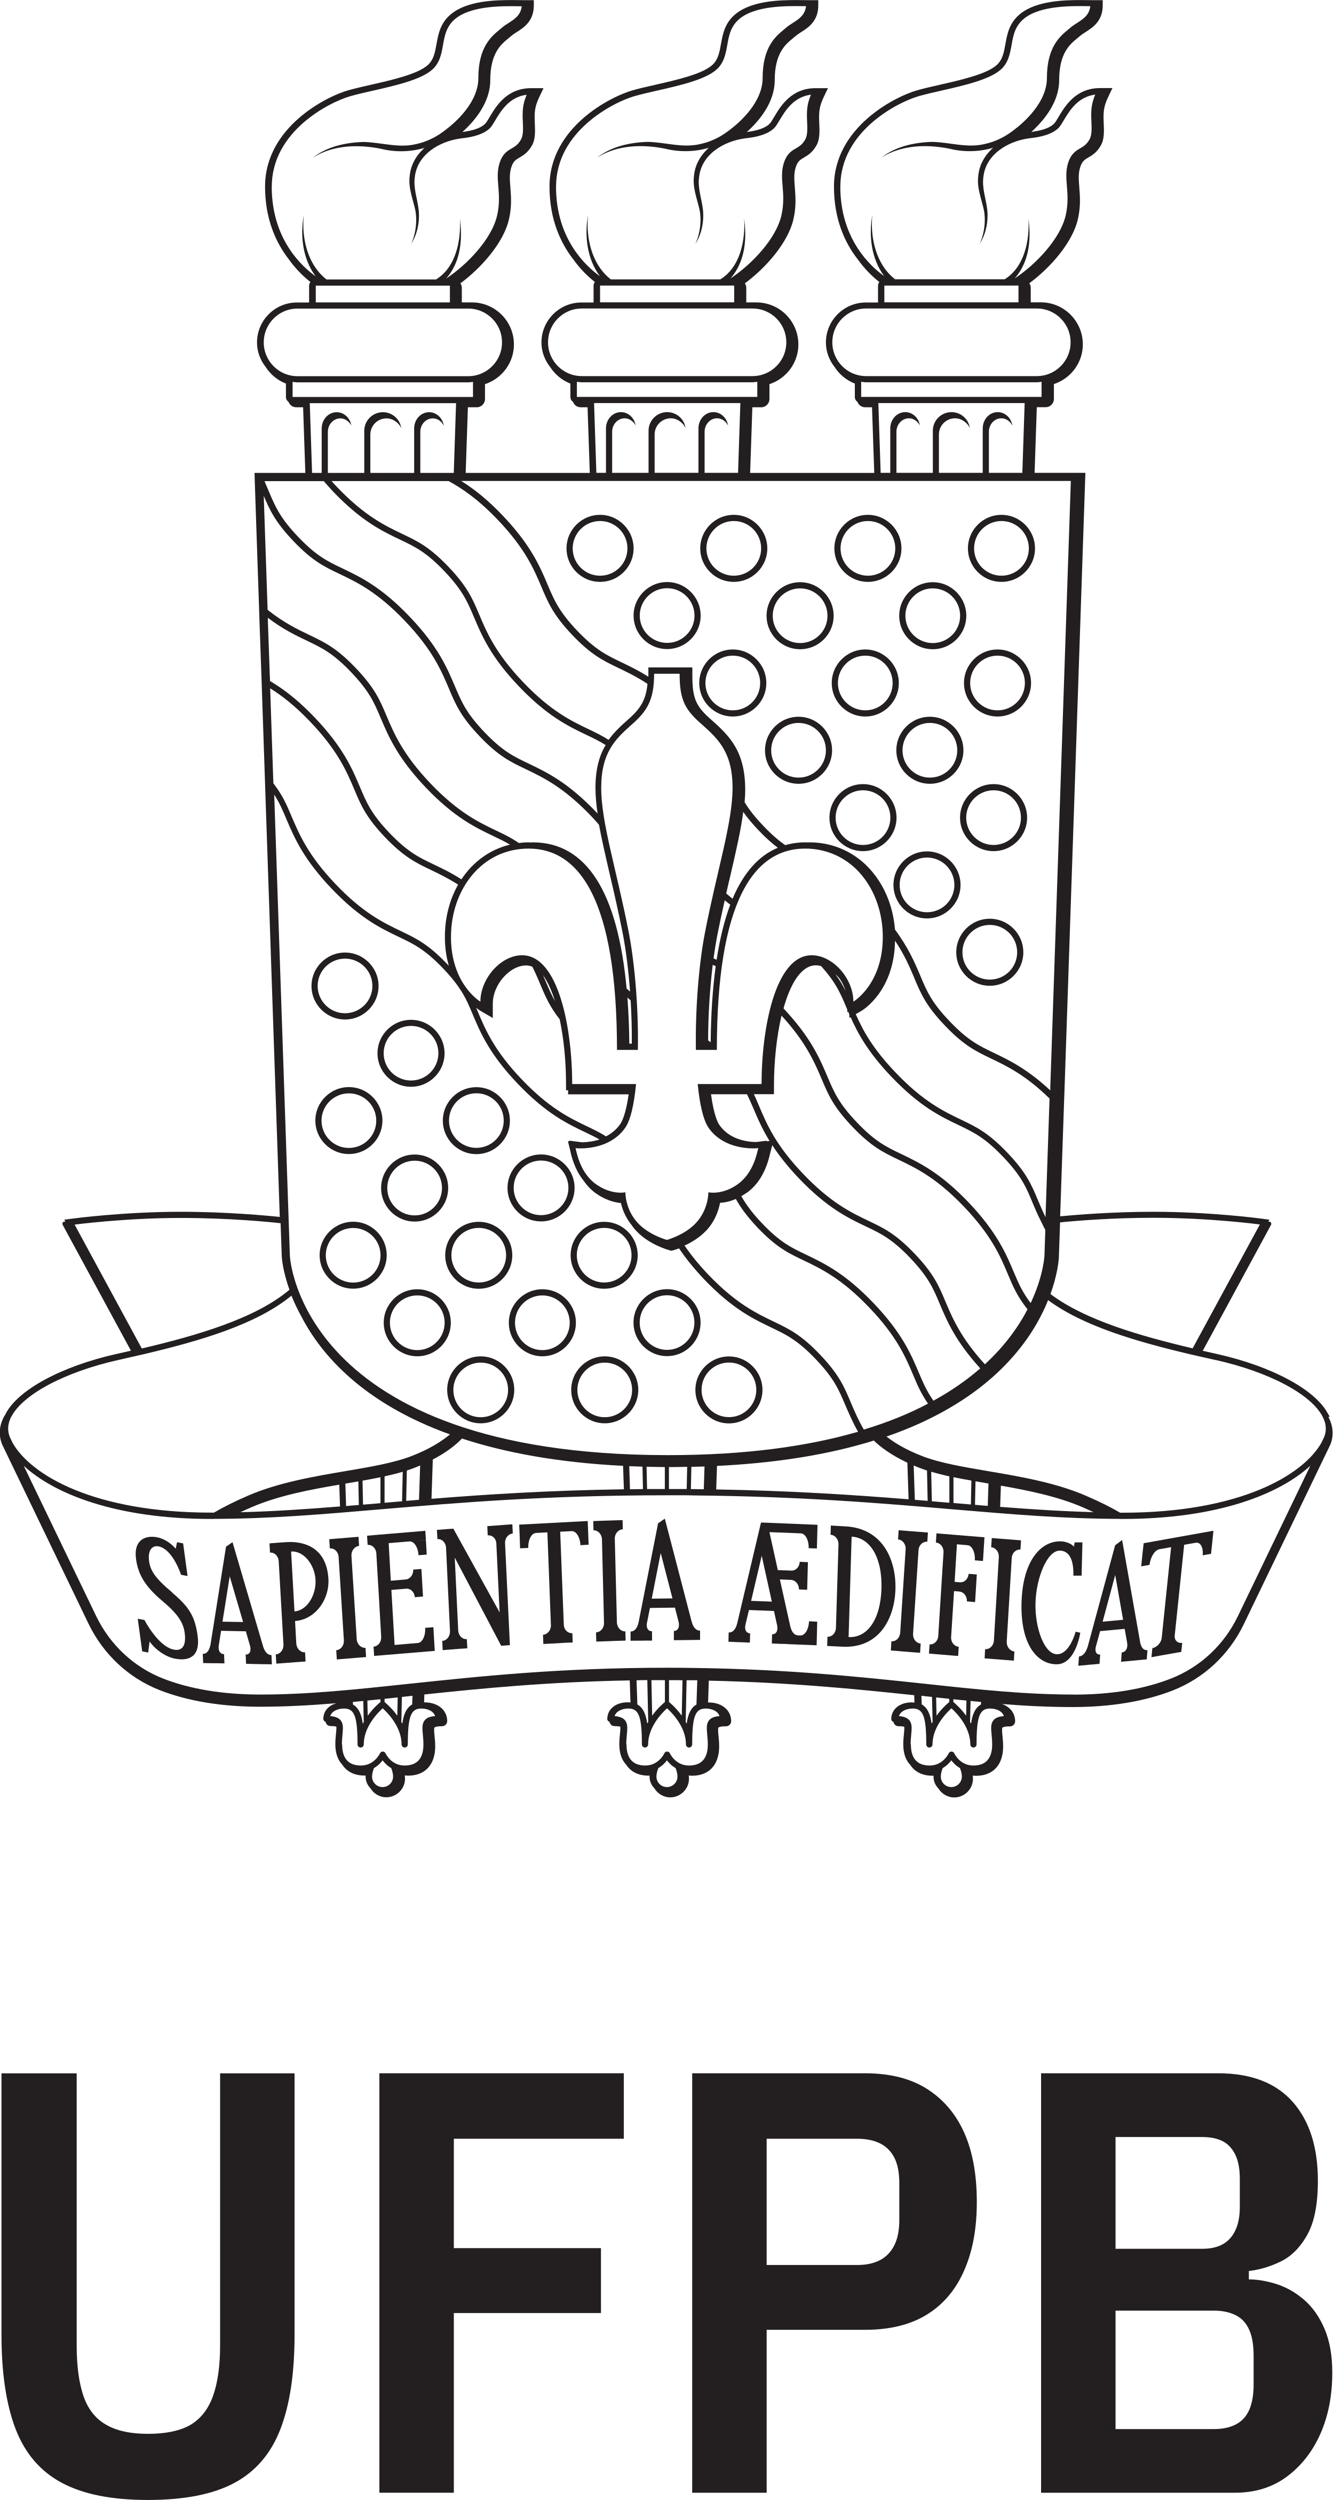 <?xml version="1.0" encoding="UTF-8"?>
<svg id="Layer_2" data-name="Layer 2" xmlns="http://www.w3.org/2000/svg" viewBox="0 0 162.31 303.97">
  <defs>
    <style>
      .cls-1 {
        fill: #231f20;
        stroke-width: 0px;
      }
    </style>
  </defs>
  <g id="final_cor" data-name="final cor">
    <g id="fundo_claro_sigla" data-name="fundo claro sigla">
      <g id="abaixo">
        <path class="cls-1" d="m.2,252.1h9.13v33.1c0,2.44.27,4.46.8,6.06.54,1.61,1.45,2.79,2.74,3.54,1.29.76,3.01,1.13,5.15,1.13s3.98-.38,5.22-1.13c1.24-.76,2.14-1.94,2.7-3.54.56-1.61.84-3.63.84-6.06v-33.1h9.06v31.78c0,4.68-.57,8.5-1.72,11.47-1.14,2.97-3.01,5.15-5.59,6.54-2.58,1.39-6.09,2.08-10.52,2.08s-7.88-.69-10.48-2.08c-2.61-1.39-4.48-3.57-5.63-6.54-1.14-2.97-1.72-6.8-1.72-11.47v-31.78Z"/>
        <path class="cls-1" d="m55.22,303.09h-9.06v-51h29.74v7.96h-20.68v13.3h17.9v7.89h-17.9v21.85Z"/>
        <path class="cls-1" d="m93.28,303.09h-9.06v-51h21.04c3.02,0,5.53.63,7.53,1.9,2,1.27,3.51,3.05,4.53,5.33,1.02,2.29,1.53,5.09,1.53,8.4s-.51,5.99-1.53,8.33c-1.02,2.34-2.53,4.13-4.53,5.37-2,1.24-4.51,1.86-7.53,1.86h-11.98v19.8Zm0-43.03v15.34h11.03c1.07,0,1.98-.19,2.74-.58.76-.39,1.34-.99,1.75-1.79.41-.8.62-1.84.62-3.11v-4.46c0-1.31-.21-2.36-.62-3.14-.41-.78-1-1.35-1.75-1.72-.76-.37-1.67-.55-2.74-.55h-11.03Z"/>
        <path class="cls-1" d="m126.67,303.09v-51h21.55c3.99,0,7.01,1.16,9.06,3.47,2.05,2.31,3.07,5.52,3.07,9.61,0,2.83-.43,5.01-1.28,6.54-.85,1.53-1.93,2.62-3.21,3.25-1.29.63-2.59,1.02-3.91,1.17v1.02c1.07,0,2.2.2,3.4.58,1.19.39,2.3,1.02,3.32,1.9,1.02.88,1.85,2.05,2.48,3.51.63,1.46.95,3.24.95,5.33,0,2.83-.49,5.32-1.46,7.49-.97,2.17-2.34,3.9-4.09,5.19-1.75,1.29-3.85,1.94-6.28,1.94h-23.6Zm9.06-43.25v13.59h10.52c1.02,0,1.86-.18,2.52-.55s1.17-.92,1.53-1.68c.37-.76.55-1.72.55-2.89v-3.36c0-1.22-.18-2.2-.55-2.96-.37-.76-.88-1.3-1.53-1.64-.66-.34-1.5-.51-2.52-.51h-10.52Zm0,21.12v14.39h11.98c1.02,0,1.9-.18,2.63-.55.73-.37,1.28-.95,1.64-1.75s.55-1.84.55-3.11v-3.51c0-1.31-.18-2.37-.55-3.18s-.91-1.39-1.64-1.75-1.61-.55-2.63-.55h-11.98Z"/>
      </g>
      <g>
        <path class="cls-1" d="m161.79,172.25c-.06-.11-.13-.21-.2-.32-.01-.02-.01-.04-.03-.06-1.53-2.9-6.81-5.74-13.45-7.23-.58-.13-1.18-.27-1.77-.4l8.32-15.33s0,0,0,0c.01-.02,0-.05.01-.08,0-.03.02-.05.01-.08,0,0,0,0,0,0,0-.02-.02-.04-.03-.06-.01-.02-.02-.05-.03-.07,0,0,0,0,0,0-.04-.04-.09-.06-.14-.07l-.16-.02.13-.23-1.07-.14c-.07-.01-6.19-.82-13.05-.82-4.96,0-9.3.36-11.34.55l.48-14.02.05-1.35,2.54-75.03h-.76s-5.42,0-5.42,0l.27-7.98h1.08c.55,0,1-.45,1-1v-1.81c2.03-.67,3.52-2.57,3.52-4.83,0-2.82-2.29-5.11-5.11-5.11h-1.23v-1.79c0-.2-.07-.37-.17-.53,2.6-1.92,5.25-4.97,5.9-7.76.37-1.58.26-2.81.18-3.89-.07-.89-.14-1.67.1-2.43.24-.77.55-.95,1.02-1.22.46-.27,1.03-.61,1.52-1.49.42-.75.37-1.74.33-2.69-.01-.29-.03-.57-.02-.83.01-.92.16-1.51.65-2.52l.43-.9h-.9,0s-.6,0-.6,0c-2.97,0-4.28,2.2-5.06,3.52-.22.37-.41.69-.56.83-.51.49-1.42.81-2.75.98,1.49-1.34,3.39-3.58,3.39-6.29,0-3.27,1.3-4.35,2.16-5.06.13-.11.25-.21.36-.3.19-.17.44-.33.69-.49.88-.56,2.09-1.34,2.09-3.25V.02s-1.02,0-1.29,0c-.32,0-.68-.01-1.06-.01-.05,0-.11,0-.16,0-2.19-.02-5.52.09-7.48,1.64-1.38,1.08-1.63,2.48-1.85,3.71-.18,1.01-.34,1.89-1.05,2.54-1.21,1.1-4.25,1.8-6.94,2.41-1,.23-1.95.44-2.75.67-2.63.74-10.12,4.47-10.12,11.71,0,4,1.35,6.86,2.86,8.8.89,1.25,1.86,2.17,2.66,2.8-.1.13-.16.28-.16.45v2.04h-.98s0,0,0,0h-.5c-2.68,0-4.86,2.18-4.86,4.86,0,1.14.41,2.17,1.07,3,.58.9,1.43,1.6,2.45,2v1.63c0,.25.13.46.32.6.14.38.5.65.93.65h.84l.27,7.98h-15.1l.27-7.98h1.08c.55,0,1-.45,1-1v-1.81c2.03-.67,3.52-2.57,3.52-4.83,0-2.82-2.29-5.11-5.11-5.11h-1.23v-1.79c0-.2-.07-.37-.17-.53,2.6-1.92,5.25-4.97,5.9-7.76.37-1.58.26-2.81.18-3.89-.07-.89-.14-1.67.1-2.43.24-.77.55-.95,1.02-1.22.46-.27,1.03-.61,1.52-1.49.42-.75.37-1.74.33-2.69-.01-.29-.03-.57-.02-.83.01-.92.16-1.51.65-2.52l.43-.9h-.9,0s-.6,0-.6,0c-2.97,0-4.28,2.2-5.06,3.52-.22.37-.41.69-.56.83-.51.49-1.42.81-2.75.98,1.49-1.34,3.39-3.58,3.39-6.29,0-3.27,1.3-4.35,2.16-5.06.13-.11.25-.21.36-.3.19-.17.44-.33.69-.49.88-.56,2.09-1.34,2.09-3.25V.02s-1.02,0-1.29,0c-.32,0-.68-.01-1.06-.01-.05,0-.11,0-.16,0-2.19-.02-5.52.09-7.48,1.64-1.38,1.08-1.63,2.48-1.85,3.71-.18,1.01-.34,1.89-1.05,2.54-1.21,1.1-4.25,1.8-6.94,2.41-1,.23-1.95.44-2.75.67-2.63.74-10.12,4.47-10.12,11.71,0,4,1.36,6.86,2.86,8.8.89,1.25,1.86,2.17,2.66,2.8-.1.13-.16.28-.16.45v2.04h-.98s0,0,0,0h-.5c-2.68,0-4.86,2.18-4.86,4.86,0,1.14.41,2.17,1.07,3,.58.9,1.43,1.6,2.45,2v1.63c0,.25.13.46.32.6.14.38.5.65.93.65h.84l.27,7.98h-15.1l.27-7.98h1.08c.55,0,1-.45,1-1v-1.81c2.03-.67,3.52-2.57,3.52-4.83,0-2.82-2.29-5.11-5.11-5.11h-1.23v-1.79c0-.2-.07-.37-.17-.53,2.6-1.92,5.25-4.97,5.9-7.76.37-1.58.26-2.81.18-3.89-.07-.89-.14-1.67.1-2.43.24-.77.55-.95,1.02-1.22.46-.27,1.03-.61,1.52-1.49.42-.75.37-1.74.33-2.69-.01-.29-.03-.57-.02-.83.01-.92.16-1.51.65-2.52l.43-.9h-.9,0s-.6,0-.6,0c-2.97,0-4.28,2.2-5.06,3.52-.22.37-.41.69-.56.83-.51.49-1.42.81-2.75.98,1.49-1.34,3.39-3.58,3.39-6.29,0-3.27,1.3-4.35,2.16-5.06.13-.11.25-.21.36-.3.19-.17.44-.33.69-.49.88-.56,2.09-1.34,2.09-3.25V.02s-1.02,0-1.29,0c-.32,0-.68-.01-1.06-.01-.05,0-.11,0-.16,0-2.19-.02-5.52.09-7.48,1.64-1.38,1.08-1.63,2.48-1.85,3.71-.18,1.01-.34,1.89-1.05,2.54-1.21,1.1-4.25,1.8-6.94,2.41-1,.23-1.95.44-2.75.67-2.63.74-10.12,4.47-10.12,11.71,0,4,1.36,6.86,2.86,8.8.89,1.25,1.86,2.17,2.66,2.8-.1.13-.16.28-.16.45v2.04h-.98s0,0,0,0h-.5c-2.68,0-4.86,2.18-4.86,4.86,0,1.14.41,2.17,1.07,3,.58.9,1.43,1.6,2.45,2v1.63c0,.25.13.46.32.6.14.38.5.65.93.65h.84l.27,7.98h-6.18l.03,1.03.06,1.8.47,13.86.04,1.29.25,7.06.04,1.2.39,11.53.06,1.86,1.73,50.84c-1.5-.16-6.39-.63-12.1-.63-6.86,0-12.98.81-13.04.82l-1.08.14.13.23-.16.02c-.06,0-.1.03-.14.07,0,0,0,0,0,0-.02.02-.02.05-.03.07-.01.02-.03.04-.03.06,0,0,0,0,0,0,0,.03,0,.05.01.07,0,.03,0,.05.01.08,0,0,0,0,0,0l8.32,15.33c-.59.14-1.19.27-1.77.4-6.64,1.49-11.92,4.33-13.45,7.23-.01.02-.01.04-.02.06-.07.11-.14.22-.2.32-.6,1.13-.68,2.27-.23,3.39l.36.75s0,0,0,0l10.16,21.07c1.8,3.71,4.87,6.57,8.64,8.05,3.43,1.34,7.54,2.02,12.23,2.02,3.1,0,6.15-.17,9.3-.43-.98.27-1.61.97-1.61,1.91,0,.17.12.31.27.35.05.29.3.52.6.52.36,0,.57.03.71.06.02.23,0,.52-.04.88-.04.37-.08.79-.08,1.27,0,1.08.3,1.92.84,2.48.55.85,1.48,1.33,2.7,1.33.05,0,.09,0,.14,0,0,.04,0,.08,0,.11,0,.55.22,1.05.58,1.42.4.66,1.12,1.11,1.94,1.11,1.25,0,2.28-1.02,2.28-2.28,0-.11-.02-.25-.03-.38.13.02.27.03.41.03,2.06,0,3.29-1.33,3.29-3.56,0-.48-.04-.91-.08-1.29-.04-.38-.09-.91,0-1.01.01-.02.16-.15.92-.15.34,0,.62-.28.62-.62,0-1.34-1.13-2.28-2.75-2.28-.02,0-.04,0-.06,0l.03-.96c7.1-.75,15.06-1.53,24.99-1.71l.09,2.68s-.06,0-.1,0c-.07,0-.14-.02-.22-.02-1.47,0-2.5.83-2.5,2.03,0,.17.12.31.27.35.05.29.3.52.6.52.36,0,.57.03.71.06.02.23,0,.52-.04.88-.04.37-.08.79-.08,1.27,0,1.08.3,1.92.84,2.48.55.85,1.48,1.33,2.7,1.33.05,0,.09,0,.14,0,0,.04,0,.08,0,.11,0,.55.22,1.05.58,1.42.4.66,1.12,1.11,1.94,1.11,1.25,0,2.28-1.02,2.28-2.28,0-.11-.02-.25-.03-.38.13.02.27.03.41.03,2.06,0,3.29-1.33,3.29-3.56,0-.48-.04-.91-.08-1.29-.04-.38-.09-.91,0-1.01.01-.02.16-.15.92-.15.34,0,.62-.28.62-.62,0-1.34-1.13-2.28-2.75-2.28-.02,0-.04,0-.06,0l.09-2.65c9.93.22,17.91,1.02,24.99,1.77l.03.89s-.06,0-.1,0c-.07,0-.14-.02-.22-.02-1.47,0-2.5.83-2.5,2.03,0,.17.12.31.27.35.05.29.3.52.6.52.36,0,.57.03.71.06.02.23,0,.52-.04.88-.04.37-.08.79-.08,1.27,0,1.08.3,1.92.84,2.48.55.85,1.48,1.33,2.7,1.33.05,0,.09,0,.14,0,0,.04,0,.08,0,.11,0,.55.22,1.05.58,1.42.4.66,1.12,1.11,1.94,1.11,1.25,0,2.28-1.02,2.28-2.28,0-.11-.02-.25-.03-.38.13.02.27.03.41.03,2.06,0,3.29-1.33,3.29-3.56,0-.48-.04-.91-.08-1.29-.04-.38-.09-.91,0-1.01.01-.02.16-.15.92-.15.34,0,.62-.28.62-.62,0-.99-.62-1.76-1.6-2.1,2.89.23,5.7.37,8.55.37,4.69,0,8.8-.68,12.23-2.02,3.78-1.48,6.85-4.34,8.64-8.05l10.16-21.07s0,0,0,0l.38-.79c.43-1.09.35-2.22-.25-3.35Zm-31.17,33.79c-5.83,0-11.51-.6-18.09-1.31-7.76-.83-16.56-1.76-27.86-1.92h0c-1.14-.02-2.31-.03-3.51-.03-13.01,0-22.76,1.04-31.36,1.95-6.59.7-12.28,1.31-18.11,1.31-4.56,0-8.55-.66-11.86-1.95-3.54-1.39-6.42-4.08-8.11-7.55l-8.83-18.31c3.65,3.35,11.07,6.46,22.86,6.46.14,0,.28,0,.39-.01,6.76-.02,13.02-.55,20.27-1.17,9.4-.8,20.06-1.7,34.75-1.7h2.39c.3.01.59.01.89.02,0,0,0,0,0,0,13.04.12,22.84.95,31.49,1.69,7.24.61,13.5,1.14,20.21,1.16.14.01.28.01.42.01,11.79,0,19.21-3.11,22.87-6.47l-8.83,18.32c-1.69,3.48-4.57,6.16-8.11,7.55-3.31,1.3-7.3,1.96-11.86,1.96Zm-16.72.35c.54.06,1.07.11,1.6.17v.39c-.11.09-.85.69-1.55,1.66l-.05-2.21Zm2.1.22c.53.06,1.07.11,1.59.16l-.04,1.84c-.7-.97-1.44-1.57-1.55-1.66v-.34Zm2.09.21c.43.04.85.08,1.27.12v.31c-.75.41-1.07,1.29-1.21,2.33-.04-.07-.08-.14-.12-.21l.06-2.56Zm-33.34.43c-.74.41-1.06,1.29-1.2,2.33-.04-.07-.08-.14-.12-.21l.11-5.07c.36,0,.74,0,1.1,0,.07,0,.14,0,.2,0l-.1,2.94Zm-5.5-2.96c.54,0,1.09,0,1.65,0v2.66c-.11.09-.85.69-1.55,1.66l-.09-4.31Zm-29.1,2.96c-.74.41-1.06,1.29-1.2,2.33-.04-.07-.08-.14-.12-.21l.07-3.04c.34-.04.67-.07,1.02-.11.09,0,.18-.02.27-.03l-.04,1.05Zm-7.23-.31c.42-.04.85-.08,1.28-.12l.06,2.55c-.04.07-.08.14-.12.21-.14-1.04-.46-1.91-1.2-2.33v-.31Zm1.78-.17c.52-.05,1.06-.11,1.59-.16v.34c-.11.09-.85.69-1.55,1.66l-.04-1.83Zm2.09-.21c.53-.05,1.06-.11,1.6-.17l-.05,2.22c-.7-.97-1.44-1.57-1.55-1.66v-.39Zm34.6-2.27c.56,0,1.1,0,1.65.01l-.09,4.31c-.7-.97-1.43-1.57-1.55-1.66v-2.66Zm-8.87-60.3c-1.93-1.36-2.36-3.86-2.49-4.39,0,0,.22.03.6.03,1.18,0,3.84-.26,5.41-2.46.68-.94,1.11-2.89,1.35-5.36h-7.77c0-6.62-1.61-15.66-6.1-15.66-2.59,0-5.07,2.85-5.07,5.64,0,0-3.58-2.1-3.58-7.86s3.74-10.75,9.44-10.75c6.24,0,10.76,6.33,10.76,24.48h2.54c.09-4.79-.34-10.31-1.11-14.3-1.5-7.69-3.35-13.33-3.35-17.55s1.63-5.87,3.68-7.68c1.82-1.59,2.76-2.91,2.76-6.21h3.1c0,3.3.71,4.42,2.76,6.21,2.05,1.81,3.68,3.47,3.68,7.68s-1.85,9.86-3.35,17.55c-.78,3.99-1.19,9.51-1.11,14.3h2.55c0-18.15,4.51-24.48,10.75-24.48,2.46,0,4.59.95,6.17,2.47.55.53,1.03,1.12,1.45,1.78,1.17,1.82,1.82,4.09,1.82,6.5,0,5.76-3.58,7.86-3.58,7.86,0-2.8-2.48-5.64-5.07-5.64-4.48,0-6.1,9.04-6.1,15.66h-7.77c.24,2.48.69,4.43,1.35,5.36,1.57,2.2,4.23,2.46,5.41,2.46.38,0,.61-.03.61-.03-.14.53-.57,3.02-2.5,4.39-1.23.88-2.35,1.03-2.99,1.03-.37,0-.58-.05-.58-.05,0,0,.04,2.1-1.55,3.77-1.37,1.45-3.5,2.02-3.5,2.02,0,0-2.13-.57-3.5-2.02-1.59-1.67-1.55-3.77-1.55-3.77,0,0-.21.05-.58.05-.64,0-1.75-.16-2.99-1.03Zm-14.07-21.09l1.51.88v-1.75c0-2.3,2.05-4.64,4.06-4.64.26,0,.51.06.75.15.39.78.71,1.52,1,2.23.6,1.41,1.11,2.61,2.33,4.17.51,2.4.77,5.17.77,7.87v.75h.25v.5h7.37c-.33,2.33-.79,3.3-1.06,3.67-.48.66-1.07,1.12-1.69,1.44-.74-.46-1.46-.81-2.25-1.19-2.18-1.04-4.64-2.22-8-5.73-3.36-3.52-4.42-6.04-5.36-8.26-.06-.15-.13-.3-.19-.45.28.22.47.34.5.35Zm7.62-4.34c.57.82,1.06,1.9,1.46,3.18-.41-.74-.72-1.45-1.05-2.22-.13-.31-.27-.63-.41-.95Zm10.5,8.34c-.02-1.99-.1-3.86-.23-5.61.13.12.26.24.39.35.11,1.76.16,3.54.14,5.26h-.3Zm-.33-6.71c-1.09-11.78-4.91-17.77-11.42-17.77-.1,0-.19.01-.28.02-.07,0-.14-.02-.22-.02-.41,0-.8.03-1.19.08-.94-.64-1.8-1.06-2.76-1.51-2.17-1.04-4.64-2.22-8-5.74-3.35-3.52-4.42-6.04-5.36-8.26-.79-1.87-1.41-3.34-3.72-5.76-2.31-2.42-3.75-3.11-5.58-3.99-1.51-.72-3.16-1.51-5.15-3.09l-.47-13.86c.74,1.75,1.41,3.19,3.61,5.5,2.31,2.42,3.75,3.11,5.58,3.98,2.18,1.04,4.65,2.22,8,5.74,3.36,3.52,4.42,6.04,5.36,8.26.79,1.87,1.41,3.34,3.72,5.76,2.31,2.42,3.76,3.11,5.59,3.98,2.17,1.04,4.64,2.22,8,5.74.34.36.64.69.93,1.03.32,1.75.77,3.68,1.27,5.85.51,2.19,1.09,4.67,1.62,7.37.4,2.06.7,4.51.89,7.07-.14-.13-.27-.24-.41-.37Zm-43.4-37.69l-.25-7.06v-.32c1.84,1.39,3.4,2.14,4.79,2.8,1.83.88,3.15,1.51,5.36,3.83,2.21,2.32,2.78,3.67,3.57,5.53.97,2.28,2.06,4.86,5.51,8.49,3.45,3.61,5.98,4.82,8.21,5.89.72.34,1.37.65,2.02,1.04-2.44.58-4.5,2.09-5.91,4.22-1.24-.8-2.35-1.33-3.4-1.83-1.74-.83-3.12-1.48-5.36-3.82-2.2-2.31-2.77-3.66-3.56-5.52-.97-2.3-2.07-4.88-5.52-8.5-1.69-1.77-3.33-3.14-5.03-4.19l-.42-.26v-.3Zm.04,1.2c1.42.88,3.02,2.12,4.88,4.07,3.35,3.51,4.42,6.03,5.36,8.25.79,1.87,1.41,3.35,3.72,5.77,2.31,2.41,3.75,3.11,5.58,3.98,1.02.49,2.11,1.02,3.32,1.79-1.02,1.8-1.61,3.97-1.61,6.36,0,1.35.19,2.51.48,3.51-.06-.07-.12-.13-.19-.2-2.31-2.42-3.75-3.11-5.58-3.99-2.18-1.04-4.65-2.22-8-5.73-3.36-3.52-4.42-6.04-5.37-8.26-.58-1.37-1.07-2.53-2.21-4.01h0s-.39-11.54-.39-11.54Zm21.7-25.21c1.69.92,3.62,2.24,5.98,4.71,3.36,3.52,4.42,6.04,5.36,8.26.79,1.87,1.42,3.34,3.72,5.76,2.31,2.42,3.76,3.11,5.59,3.99,1.08.52,2.24,1.07,3.55,1.94-.2,2.09-.95,3.11-2.44,4.41-.87.76-1.65,1.51-2.29,2.4-.8-.51-1.56-.88-2.4-1.28-2.17-1.04-4.64-2.22-8-5.74-3.35-3.51-4.42-6.03-5.36-8.26-.79-1.86-1.41-3.34-3.72-5.76-2.31-2.42-3.75-3.11-5.58-3.98-2.18-1.04-4.64-2.22-8-5.74-.23-.24-.45-.48-.65-.71h14.24Zm31.58,68.01c0-3.09.21-6.32.56-9.19.12.06.24.12.36.17-.37,2.72-.58,5.79-.61,9.25-.1-.08-.21-.16-.31-.23Zm.77-9.92s-.08-.04-.11-.06c.13-.97.28-1.89.44-2.73.3-1.52.61-2.96.92-4.32.23.19.45.36.67.53-.71,1.88-1.26,4.12-1.66,6.7-.08-.04-.17-.08-.25-.12Zm1.43-7.94c.17-.76.34-1.5.51-2.2.69-2.97,1.27-5.49,1.56-7.72.47.67,1.07,1.4,1.87,2.24.88.93,1.64,1.59,2.34,2.12-2.33.96-4.17,3.04-5.51,6.2-.25-.2-.51-.42-.78-.65Zm22.89,10.3c.79,1.87,1.41,3.35,3.72,5.76,2.31,2.42,3.75,3.11,5.58,3.99,1.99.95,4.22,2.02,7.15,4.88l-.49,14.42c-.36-.73-.65-1.42-.93-2.08-.78-1.87-1.41-3.35-3.72-5.76-2.31-2.42-3.75-3.11-5.58-3.99-2.18-1.04-4.64-2.22-8-5.74-2.8-2.92-4-5.15-4.86-7.11l.71-.41c.16-.1,3.98-2.41,4.07-8.52,1.16,1.74,1.78,3.2,2.36,4.56Zm-69.88,64.23c-4.16.33-8.09.6-12.12.7.42-.2.85-.39,1.31-.59,3.29-1.43,7.17-2.16,10.72-2.76l.09,2.66Zm.66-2.78c.06-.01.12-.02.18-.03.47-.08.93-.16,1.39-.24l.06,2.87c-.52.04-1.03.08-1.55.13l-.09-2.72Zm2.08-.36c.75-.13,1.48-.27,2.18-.41v3.15c-.72.06-1.42.12-2.12.18l-.06-2.91Zm2.68-.52c.77-.17,1.51-.35,2.21-.56l-.08,3.59c-.72.06-1.43.12-2.13.18v-3.21Zm2.71-.71c.3-.1.6-.2.88-.31.26-.1.5-.2.74-.3l-.14,4.17c-.52.04-1.05.09-1.56.13l.08-3.69Zm3.15-1.33c1.78-.93,2.9-1.87,3.56-2.56,5.19,1.7,11.63,2.92,19.6,3.32l.1,2.85c-9.17.14-16.7.62-23.41,1.16l.16-4.77Zm23.91.8c.53.02,1.07.04,1.61.06l.06,2.73c-.53,0-1.05.01-1.58.02l-.09-2.81Zm2.11.07c.73.02,1.47.03,2.22.04v2.67c-.73,0-1.45,0-2.16,0l-.06-2.71Zm2.72.04c.11,0,.23,0,.34,0,.64,0,1.25-.02,1.88-.03l-.06,2.7s-.01,0-.02,0h-2.14v-2.68Zm2.72-.03c.54-.01,1.08-.02,1.61-.04l-.09,2.77c-.4,0-.79-.01-1.19-.02-.13,0-.26,0-.38,0l.06-2.71Zm3.12-.11c6.61-.32,12.55-1.21,17.69-2.67.33-.09.65-.18,1.04-.3.12-.04.23-.08.35-.12.78.76,2.08,1.75,4.09,2.7l.15,4.45c-6.7-.54-14.24-1.04-23.41-1.2l.1-2.86Zm14.9-59.29c.33.47.58.99.75,1.53-.32-.65-.7-1.3-1.23-2.02.17.15.33.31.48.49Zm17.7,46.93c-2.93-3.22-3.93-5.57-4.82-7.68-.78-1.86-1.41-3.34-3.72-5.76-2.31-2.42-3.75-3.11-5.58-3.98-2.18-1.04-4.64-2.22-8-5.74-3.36-3.52-4.42-6.04-5.36-8.26-.21-.49-.41-.96-.62-1.42h2.44v-1c0-2.97.32-6.01.92-8.55,2.98,3.25,4,5.64,4.9,7.75.79,1.87,1.41,3.34,3.72,5.76,2.31,2.42,3.75,3.11,5.58,3.99,2.18,1.04,4.65,2.22,8,5.73,3.36,3.52,4.43,6.04,5.36,8.26.61,1.44,1.11,2.64,2.37,4.22-1.07,2.06-2.7,4.39-5.18,6.68Zm-32.27-29.05c-.22-.3-.71-1.24-1.05-3.78h4.38c.27.55.51,1.1.77,1.7.51,1.21,1.07,2.51,1.97,3.98l-.37.04.02-.07-1.11.14s-.09,0-.23.02c-1.21-.03-3.18-.36-4.38-2.03Zm3.29,8.21c2.07-1.46,2.66-3.97,2.85-4.79l.26-1.01c.78,1.19,1.79,2.5,3.21,4,3.47,3.63,5.99,4.84,8.22,5.9,1.75.83,3.14,1.49,5.36,3.82,2.23,2.34,2.82,3.75,3.57,5.53.9,2.14,1.92,4.56,4.95,7.89-.06.05-.12.11-.19.16-1.48,1.27-3.22,2.5-5.29,3.65-.07.04-.15.08-.22.12l-.05-.07c-.77-1.12-1.17-2.03-1.71-3.3-.97-2.3-2.07-4.88-5.52-8.49-3.45-3.61-5.97-4.82-8.2-5.89-1.85-.88-3.17-1.51-5.38-3.83-1.25-1.31-1.97-2.33-2.51-3.29.21-.12.43-.25.65-.41Zm20.32,33.15c.24.1.48.2.74.3.28.11.58.21.88.31l.08,3.69c-.52-.04-1.04-.09-1.56-.13l-.14-4.17Zm2.13.76c.7.2,1.43.39,2.21.56v3.21c-.7-.06-1.41-.12-2.13-.18l-.08-3.59Zm2.71.66c.71.15,1.43.28,2.18.41l-.06,2.91c-.7-.06-1.4-.12-2.12-.18v-3.15Zm2.68.5c.46.08.93.16,1.4.24.06.01.12.02.18.03l-.09,2.72c-.51-.04-1.03-.08-1.55-.13l.06-2.87Zm3.08.53c3.33.58,6.91,1.31,9.97,2.63.46.2.89.4,1.31.59-3.77-.1-7.48-.34-11.36-.64l.09-2.58Zm5.4-30.68l-.09,2.71s-.1,2.31-1.56,5.52c-.04.08-.08.17-.12.25-1.01-1.34-1.47-2.39-2.02-3.7l-.03-.06c-.9-2.15-2.03-4.84-5.51-8.49-3.45-3.61-5.98-4.82-8.22-5.89-1.83-.88-3.15-1.51-5.36-3.83-2.21-2.32-2.78-3.67-3.57-5.53-.96-2.27-2.05-4.81-5.36-8.33.86-3.08,2.19-5.24,3.95-5.24.21,0,.41.04.62.09,1.78,1.98,2.35,3.3,3.04,4.94.05.12.1.24.15.36v.31l.11-.06c.05.11.09.22.14.33v.42l.15-.09c.9,2.01,2.13,4.28,4.97,7.25,3.47,3.63,5.99,4.84,8.22,5.9,1.83.88,3.15,1.51,5.36,3.83,2.24,2.33,2.83,3.74,3.57,5.53l.04.1c.27.64.55,1.31.91,2.02l.62,1.25v.4Zm-41.28-.29c1.11-1.17,1.55-2.51,1.72-3.42.53-.03,1.19-.15,1.92-.47.57,1.02,1.33,2.09,2.64,3.48,2.31,2.42,3.76,3.11,5.59,3.98,2.17,1.04,4.64,2.22,8,5.74,3.37,3.52,4.43,6.04,5.37,8.26.5,1.19.94,2.21,1.78,3.43-2.23,1.18-4.81,2.25-7.81,3.15-.71-1.23-1.17-2.33-1.61-3.36-.79-1.87-1.41-3.34-3.72-5.76-2.31-2.42-3.76-3.11-5.59-3.99-2.17-1.04-4.64-2.22-8-5.73-1.24-1.3-2.16-2.47-2.89-3.53.8-.37,1.79-.94,2.59-1.78Zm62.07,15.7c6.44,1.45,11.52,4.13,12.95,6.85.46.86.52,1.71.21,2.49l-.35.73c-2.23,3.92-9.91,8.49-24.2,8.49-.1,0-.19,0-.29,0-1.11-.66-2.5-1.35-4.15-2.06-3.69-1.6-8.04-2.34-11.88-2.99-3-.51-5.84-.99-7.98-1.81-2.05-.78-3.46-1.66-4.41-2.4,2.2-.76,4.27-1.64,6.2-2.66.29-.15.57-.3.85-.46,2.03-1.13,3.88-2.4,5.49-3.79.27-.23.54-.46.79-.7,2.29-2.11,4.12-4.47,5.44-7.03.19-.37.36-.72.52-1.06.14-.31.26-.6.37-.89,4.28,3.17,10.79,5.05,17.31,6.59,1.05.24,2.1.48,3.13.71Zm-7.62-17.3c6.89,0,12.95.81,12.95.81l-8.18,15.06s-.07-.02-.1-.02c-6.22-1.47-12.97-3.39-17.2-6.58.92-2.53,1.01-4.28,1.02-4.38l.15-4.33c1.97-.2,6.32-.56,11.37-.56Zm-35.56-101.65c.2.02.39.06.59.06h20.77c.2,0,.4-.04.59-.06v1.84h-21.95v-1.84Zm2.82-11.7h16.32v2.04h-16.32v-2.04Zm-5.35-12.05c0-6.77,7.09-10.29,9.57-10.99.79-.22,1.72-.44,2.71-.66,2.77-.63,5.92-1.35,7.27-2.59.9-.82,1.09-1.91,1.28-2.96.21-1.2.42-2.34,1.57-3.25,1.99-1.56,5.74-1.5,7.75-1.47.09,0,.18,0,.26,0-.13,1.09-.85,1.55-1.61,2.04-.3.19-.58.37-.83.59-.1.09-.21.18-.32.27-.94.78-2.52,2.09-2.52,5.83,0,2.95-2.77,5.39-4.01,6.32-.12.1-.25.19-.38.28-.12.09-.2.13-.2.14l-.44.28c-.79.47-1.65.82-2.55,1.01-2.09.52-4.24-.21-6.37-.26-2.17.06-4.44.55-6.17,1.9,0,0,0,0,0,0,0,0,0,0,0,0,2.45-1.55,5.52-1.62,8.27-1.07,1.72.43,3.59.4,5.3-.11-1,.9-1.7,2.07-1.81,3.49-.17,1.44.43,2.82.71,4.17.15.88.11,1.81-.09,2.69-.1.45-.24.9-.44,1.32.76-1.18,1.05-2.65.93-4.07-.15-1.39-.67-2.67-.48-4.05.3-2.78,3.02-4.37,5.6-4.71,0,0,0,0,0,0,1.68-.17,2.82-.57,3.5-1.21.23-.21.43-.56.69-.99.69-1.15,1.7-2.84,3.82-3.11-.35.84-.48,1.49-.49,2.37,0,.28,0,.58.02.89.04.81.07,1.65-.21,2.16-.35.64-.74.87-1.15,1.11-.52.3-1.11.65-1.47,1.78-.3.95-.23,1.85-.15,2.81.08,1.01.18,2.15-.15,3.58-.65,2.8-3.56,5.91-6.2,7.65.24-.27.46-.56.65-.87,1.19-1.9,1.32-4.25,1.02-6.41.16,2.66-.48,5.91-2.9,7.39h-13.32c-2.31-1.79-3.05-5.02-2.77-7.83-.46,2.53-.12,5.36,1.44,7.44-.88-.62-2.14-1.72-3.22-3.38-1.17-1.8-2.12-4.26-2.12-7.53Zm-.98,18.95c0-2.27,1.84-4.11,4.11-4.11h20.77c2.27,0,4.11,1.84,4.11,4.11s-1.84,4.11-4.11,4.11h-20.77c-2.27,0-4.11-1.84-4.11-4.11Zm5.59,7.39h17.81l-.28,8.48h-4.07v-4.99c0-.91.68-1.64,1.51-1.64.44,0,.82.2,1.1.52.1.12.19.25.25.4-.13-.95-.88-1.67-1.79-1.67-1.01,0-1.82.88-1.82,1.98v5.4h-5.33v-4.67c0-1.08.88-1.96,1.96-1.96.5,0,.93.2,1.28.5.22.19.41.42.52.7-.14-1.1-1.09-1.95-2.23-1.95-1.25,0-2.27,1.01-2.27,2.26v5.12h-4.43v-4.98c0-.91.68-1.65,1.52-1.65.38,0,.72.16.99.42.14.13.27.28.35.46-.15-.93-.89-1.63-1.79-1.63-1,0-1.82.88-1.82,1.98v5.4h-1.17l-.28-8.48Zm-36.67-2.59c.2.02.39.06.59.06h20.77c.2,0,.4-.04.59-.06v1.84h-21.95v-1.84Zm2.82-11.7h16.32v2.04h-16.32v-2.04Zm-5.35-12.05c0-6.77,7.09-10.29,9.57-10.99.79-.22,1.72-.44,2.71-.66,2.77-.63,5.92-1.35,7.27-2.59.9-.82,1.09-1.91,1.28-2.96.21-1.2.42-2.34,1.57-3.25,1.99-1.56,5.74-1.5,7.75-1.47.09,0,.18,0,.26,0-.13,1.09-.85,1.55-1.61,2.04-.3.19-.58.37-.83.59-.1.09-.21.18-.32.27-.94.78-2.52,2.09-2.52,5.83,0,2.95-2.77,5.39-4.01,6.32-.12.1-.25.19-.38.28-.12.09-.2.13-.2.14l-.44.28c-.79.47-1.65.82-2.55,1.01-2.09.52-4.24-.21-6.37-.26-2.17.06-4.44.55-6.17,1.9,0,0,0,0,0,0,0,0,0,0,0,0,2.45-1.55,5.52-1.62,8.27-1.07,1.72.43,3.59.4,5.3-.11-1,.9-1.7,2.07-1.81,3.49-.17,1.44.43,2.82.71,4.17.15.89.11,1.81-.09,2.7-.1.45-.24.9-.44,1.32.76-1.18,1.05-2.65.93-4.07-.15-1.39-.67-2.67-.48-4.05.3-2.78,3.02-4.37,5.6-4.71,0,0,0,0,0,0,1.68-.17,2.82-.57,3.5-1.21.23-.21.43-.56.69-.99.69-1.15,1.7-2.84,3.82-3.11-.35.84-.48,1.49-.49,2.37,0,.28,0,.58.02.89.04.81.07,1.65-.21,2.16-.35.64-.74.87-1.15,1.11-.52.3-1.11.65-1.47,1.78-.3.95-.23,1.85-.15,2.81.08,1.01.18,2.15-.15,3.58-.65,2.8-3.56,5.91-6.2,7.65.24-.27.46-.56.65-.87,1.19-1.9,1.32-4.25,1.02-6.41.16,2.66-.48,5.91-2.9,7.39h-13.32c-2.31-1.79-3.05-5.02-2.77-7.83-.46,2.53-.12,5.36,1.44,7.44-.88-.62-2.14-1.72-3.22-3.38-1.17-1.8-2.12-4.26-2.12-7.53Zm-.98,18.95c0-2.27,1.84-4.11,4.11-4.11h20.77c2.27,0,4.11,1.84,4.11,4.11s-1.84,4.11-4.11,4.11h-20.77c-2.27,0-4.11-1.84-4.11-4.11Zm5.59,7.39h17.81l-.28,8.48h-4.07v-4.99c0-.91.68-1.64,1.51-1.64.44,0,.82.2,1.1.52.1.12.19.25.25.4-.13-.95-.88-1.67-1.79-1.67-1.01,0-1.82.88-1.82,1.98v5.4h-5.33v-4.67c0-1.08.88-1.96,1.96-1.96.5,0,.93.2,1.28.5.22.19.41.42.52.7-.14-1.1-1.09-1.95-2.23-1.95-1.25,0-2.27,1.01-2.27,2.26v5.12h-4.43v-4.98c0-.91.68-1.65,1.52-1.65.38,0,.72.16.99.42.14.13.27.28.35.46-.15-.93-.89-1.63-1.79-1.63-1,0-1.82.88-1.82,1.98v5.4h-1.17l-.28-8.48Zm58.02,9.48l-2.5,73.74v.35c-2.8-2.6-4.96-3.65-6.88-4.57-1.83-.88-3.15-1.51-5.36-3.83-2.21-2.3-2.78-3.65-3.56-5.51l-.02-.05c-.69-1.62-1.46-3.41-3.08-5.6-.17-2.16-.83-4.18-1.93-5.89-.46-.72-1-1.38-1.6-1.96-1.84-1.77-4.28-2.75-6.86-2.75-.07,0-.13.01-.2.01-.1,0-.2-.01-.3-.01-.87,0-1.69.12-2.46.34-.78-.54-1.62-1.25-2.65-2.33-1.09-1.14-1.78-2.04-2.29-2.89.04-.51.07-1.02.07-1.5,0-4.52-1.74-6.42-4.02-8.43-1.9-1.66-2.41-2.53-2.41-5.46v-1h-5.1s-.25,0-.25,0v.75c0,.14,0,.25-.01.38-1.18-.75-2.26-1.27-3.26-1.75-1.8-.86-3.18-1.53-5.39-3.84-2.22-2.34-2.82-3.75-3.57-5.53-.97-2.3-2.07-4.88-5.51-8.49-1.7-1.78-3.3-3.11-5.04-4.19h74.2Zm-94.69-12.06c.2.02.39.06.59.06h20.77c.2,0,.4-.04.59-.06v1.84h-21.95v-1.84Zm2.82-11.7h16.32v2.04h-16.32v-2.04Zm-5.35-12.05c0-6.77,7.09-10.29,9.57-10.99.79-.22,1.72-.44,2.71-.66,2.77-.63,5.92-1.35,7.27-2.59.9-.82,1.09-1.91,1.28-2.96.21-1.2.42-2.34,1.57-3.25,1.99-1.56,5.74-1.5,7.75-1.47.09,0,.18,0,.26,0-.13,1.09-.85,1.55-1.61,2.04-.3.19-.58.37-.83.59-.1.09-.21.18-.32.27-.94.78-2.52,2.09-2.52,5.83,0,2.95-2.77,5.39-4.01,6.32-.12.1-.25.19-.38.28-.12.09-.2.13-.2.14l-.44.28c-.79.47-1.65.82-2.55,1.01-2.09.52-4.24-.21-6.37-.26-2.17.06-4.44.55-6.17,1.9,0,0,0,0,0,0,0,0,0,0,0,0,2.45-1.55,5.52-1.62,8.27-1.07,1.72.43,3.59.4,5.3-.11-1,.9-1.7,2.07-1.81,3.49-.17,1.44.43,2.82.71,4.17.15.89.11,1.81-.09,2.7-.1.45-.24.9-.44,1.32.76-1.18,1.05-2.65.93-4.07-.15-1.39-.67-2.67-.48-4.05.3-2.78,3.02-4.37,5.6-4.71,0,0,0,0,0,0,1.68-.17,2.82-.57,3.5-1.21.23-.21.43-.56.69-.99.69-1.15,1.7-2.84,3.82-3.11-.35.84-.48,1.49-.49,2.37,0,.28,0,.58.02.89.04.81.07,1.65-.21,2.16-.35.64-.74.87-1.15,1.11-.52.3-1.11.65-1.47,1.78-.3.95-.23,1.85-.15,2.81.08,1.01.18,2.15-.15,3.58-.65,2.8-3.56,5.91-6.2,7.65.24-.27.46-.56.65-.87,1.19-1.9,1.32-4.25,1.02-6.41.16,2.66-.48,5.91-2.9,7.39h-13.32c-2.31-1.79-3.05-5.02-2.77-7.83-.46,2.53-.12,5.36,1.44,7.44-.88-.62-2.14-1.72-3.22-3.38-1.17-1.8-2.12-4.26-2.12-7.53Zm-.98,18.95c0-2.27,1.84-4.11,4.11-4.11h20.77c2.27,0,4.11,1.84,4.11,4.11s-1.84,4.11-4.11,4.11h-20.77c-2.27,0-4.11-1.84-4.11-4.11Zm5.59,7.39h17.81l-.28,8.48h-4.07v-4.99c0-.91.68-1.64,1.51-1.64.44,0,.82.2,1.1.52.1.12.19.25.25.4-.13-.95-.88-1.67-1.79-1.67-1.01,0-1.82.88-1.82,1.98v5.4h-5.33v-4.67c0-1.08.88-1.96,1.96-1.96.5,0,.93.2,1.28.5.22.19.41.42.52.7-.14-1.1-1.09-1.95-2.23-1.95-1.25,0-2.27,1.01-2.27,2.26v5.12h-4.43v-4.98c0-.91.68-1.65,1.52-1.65.38,0,.72.16.99.42.14.13.27.28.35.46-.15-.93-.89-1.63-1.79-1.63-1,0-1.82.88-1.82,1.98v5.4h-1.17l-.28-8.48Zm1.71,9.48l.43.49c.21.24.44.49.67.74,3.47,3.63,5.99,4.84,8.22,5.9,1.75.83,3.14,1.49,5.36,3.82,2.2,2.31,2.8,3.71,3.56,5.5.98,2.31,2.06,4.9,5.52,8.52,3.45,3.61,5.98,4.82,8.21,5.89.84.4,1.57.75,2.33,1.23-.77,1.29-1.24,2.9-1.24,5.22,0,.97.1,2.01.26,3.11-.06-.06-.11-.12-.17-.18-3.45-3.61-5.98-4.82-8.21-5.89-1.85-.88-3.17-1.51-5.39-3.83-2.21-2.32-2.78-3.67-3.57-5.53-.98-2.31-2.07-4.88-5.51-8.49-3.45-3.62-5.98-4.83-8.22-5.9-1.75-.83-3.14-1.49-5.36-3.82-2.06-2.16-2.71-3.49-3.46-5.27l-.64-1.51h7.2Zm-6.01,38.6l-.02-.48c.65.99,1.02,1.88,1.47,2.93l.03.08c.97,2.27,2.07,4.83,5.49,8.42,3.45,3.61,5.98,4.82,8.22,5.89,1.83.88,3.15,1.51,5.36,3.83.78.81,1.34,1.5,1.79,2.13.13.21.26.4.39.58.59.93.96,1.79,1.38,2.8l.02.05c.96,2.28,2.06,4.85,5.5,8.46,3.47,3.62,5.99,4.83,8.22,5.89.61.29,1.16.56,1.71.87-.74.24-1.46.32-2.02.34-.11,0-.19-.01-.21-.01l-1.45-.19.02.08-.18-.02.26,1.06.03.14c.14.63.52,2.25,1.62,3.61.38.55.86,1.09,1.48,1.53,1.16.82,2.24,1.11,3.06,1.19.17.75.54,1.73,1.28,2.65.18.27.39.53.63.78,1.55,1.64,3.87,2.27,3.97,2.3l.26.07.26-.07s.3-.08.67-.22c.76,1.13,1.73,2.36,3.05,3.76,3.45,3.6,5.98,4.81,8.21,5.88,1.8.86,3.18,1.53,5.38,3.84,2.21,2.32,2.78,3.67,3.57,5.53l.07.16c.4.93.85,1.98,1.5,3.13-.09.02-.17.05-.26.07-5.95,1.7-13.44,2.77-22.86,2.77-44.85,0-46.01-24.21-46.01-24.21l-1.89-55.59Zm-11.37,50.99c5.87,0,10.79.49,12.13.64l.14,4c0,.14.1,1.75.94,4.09-4.16,3.52-11.31,5.57-17.87,7.12-.04,0-.07.02-.1.02l-8.17-15.06s6.05-.81,12.94-.81ZM1.4,172.22c1.43-2.71,6.52-5.4,12.95-6.85,1.03-.23,2.08-.47,3.13-.71,6.87-1.62,13.73-3.62,17.98-7.12.33.82.75,1.71,1.27,2.65,2.43,4.62,7.49,10.43,18.02,14.22-.95.79-2.44,1.78-4.72,2.65-2.14.82-4.97,1.3-7.98,1.81-3.84.65-8.18,1.39-11.88,2.99-1.64.71-3.03,1.41-4.14,2.06-.1,0-.2,0-.3,0-14.3,0-21.97-4.57-24.19-8.47l-.35-.73c-.32-.8-.25-1.65.2-2.51Zm40.2,39.88c0-.45.04-.85.07-1.19.07-.76.13-1.35-.26-1.78-.25-.27-.64-.42-1.23-.47.2-.63.95-.92,1.69-.92,1.26,0,1.63.98,1.63,4.36,0,.21.17.38.38.38s.38-.17.38-.38c0-2.12,1.68-3.82,2.3-4.39.62.56,2.3,2.27,2.3,4.39,0,.21.17.38.38.38s.38-.17.38-.38c0-3.38.37-4.36,1.63-4.36.74,0,1.49.29,1.69.92-.6.05-.98.19-1.23.47-.39.43-.33,1.03-.26,1.78.03.35.07.75.07,1.2,0,1.7-.77,2.56-2.29,2.56-1.63,0-2.29-1.42-2.32-1.48-.06-.13-.19-.22-.34-.22h0c-.15,0-.28.09-.34.22,0,.01-.68,1.48-2.31,1.48-1.52,0-2.29-.86-2.29-2.56Zm6.23,3.91c0,.7-.57,1.28-1.28,1.28s-1.28-.57-1.28-1.28c0-.3.09-.67.23-1.03.48-.28.83-.64,1.05-.94.23.3.57.66,1.05.94.14.35.23.72.23,1.03Zm30.93-11.72l.11,5.07c-.04.07-.08.14-.12.21-.14-1.04-.46-1.91-1.2-2.33l-.1-2.94c.44,0,.87-.02,1.31-.02Zm-2.56,7.81c0-.45.04-.85.07-1.19.07-.76.13-1.35-.26-1.78-.25-.27-.64-.42-1.23-.47.2-.63.95-.92,1.69-.92,1.26,0,1.63.98,1.63,4.36,0,.21.17.38.38.38s.38-.17.38-.38c0-2.12,1.68-3.82,2.3-4.39.62.56,2.3,2.27,2.3,4.39,0,.21.17.38.38.38s.38-.17.38-.38c0-3.38.37-4.36,1.63-4.36.74,0,1.49.29,1.69.92-.6.05-.98.19-1.23.47-.39.43-.33,1.03-.26,1.78.03.35.07.75.07,1.2,0,1.7-.77,2.56-2.29,2.56-1.63,0-2.29-1.42-2.32-1.48-.06-.13-.19-.22-.34-.22h0c-.15,0-.28.09-.34.22,0,.01-.68,1.48-2.31,1.48-1.52,0-2.29-.86-2.29-2.56Zm6.23,3.91c0,.7-.57,1.28-1.28,1.28s-1.28-.57-1.28-1.28c0-.3.09-.67.23-1.03.48-.28.83-.64,1.05-.94.23.3.57.66,1.05.94.14.35.23.72.23,1.03Zm30-9.78c.33.04.65.07.97.1l.07,3.03c-.04.07-.08.14-.12.21-.14-1.04-.46-1.91-1.2-2.33l-.04-1.05c.11.01.21.02.32.03Zm-1.63,5.87c0-.45.04-.85.07-1.19.07-.76.13-1.35-.26-1.78-.25-.27-.64-.42-1.23-.47.2-.63.95-.92,1.69-.92,1.26,0,1.63.98,1.63,4.36,0,.21.17.38.38.38s.38-.17.38-.38c0-2.12,1.68-3.82,2.3-4.39.62.56,2.3,2.27,2.3,4.39,0,.21.17.38.38.38s.38-.17.38-.38c0-3.38.37-4.36,1.63-4.36.74,0,1.49.29,1.69.92-.6.05-.98.19-1.23.47-.39.43-.33,1.03-.26,1.78.03.35.07.75.07,1.2,0,1.7-.77,2.56-2.29,2.56-1.63,0-2.29-1.42-2.32-1.48-.06-.13-.19-.22-.34-.22h0c-.15,0-.28.09-.34.22,0,.01-.68,1.48-2.31,1.48-1.52,0-2.29-.86-2.29-2.56Zm6.23,3.91c0,.7-.57,1.28-1.28,1.28s-1.28-.57-1.28-1.28c0-.3.09-.67.23-1.03.48-.28.83-.64,1.05-.94.23.3.57.66,1.05.94.14.35.23.72.23,1.03Z"/>
        <path class="cls-1" d="m71.51,184.94l-8.34.44.05,1.12.06,1.76,1-.05c-.04-.95.36-1.76.9-1.81.01-.01.02-.01.03-.01l1.39-.07.43,11.27v.06c0,.59-.43,1.09-.96,1.12l.04,1.12,1.01-.05,1.56-.09,1-.04-.04-1.13c-.54.03-.99-.39-1.04-.98l-.44-11.36,1.39-.07h.03c.54,0,1,.75,1.04,1.71l1-.06-.07-1.76-.04-1.12Z"/>
        <path class="cls-1" d="m84.61,198.04c-.2-.19-.34-.46-.43-.79,0-.03-.02-.06-.03-.09l-3.26-12.51-.82.57-2.37,12.03h0c-.14.63-.43,1.12-.98,1.13v1.12s.54-.01.54-.01h.94s.09-.01.09-.01h1.05s-.01-1.14-.01-1.14c-.49.01-.69-.41-.63-.92h0s.38-1.91.38-1.91l3.04-.04.44,1.71c.15.58-.02,1.12-.57,1.13v1.12s1.16-.01,1.16-.01l1.47-.02h.12s.44-.01.44-.01v-1.12c-.24,0-.42-.09-.57-.23Zm-5.31-3.66l1.09-5.55,1.43,5.52-2.52.03Z"/>
        <path class="cls-1" d="m138.75,199.81c-.01-.07-.03-.14-.04-.21l-2.18-12.35-.85.64-3.33,12.3c-.19.63-.52,1.17-1.07,1.22l-.08,1.13.99-.09h0s.46-.05.46-.05h.09s1.04-.1,1.04-.1l.08-1.13c-.53.05-.68-.46-.5-1.05,0-.01.01-.02.01-.03l.48-1.76,2.99-.28.3,1.69h0c.1.59-.11,1.13-.66,1.18l-.08,1.13,1.13-.1,1.02-.1h0s.55-.05.55-.05l.43-.04.08-1.12c-.48.04-.73-.32-.86-.83Zm-4.59-2.63l1.53-5.68.96,5.45-2.49.23Z"/>
        <path class="cls-1" d="m32.06,200.33c-.02-.07-.05-.14-.07-.22h0s-3.7-12.6-3.7-12.6l-.79.55-1.89,11.92s0,.06-.02.08c-.13.58-.39,1.04-.92,1.03l.05,1.12.99.02h0s.47,0,.47,0h.09l1.04.02-.05-1.12c-.55-.01-.75-.55-.63-1.13l.27-1.71,3.01.06.5,1.72c.17.59.03,1.12-.52,1.11l.05,1.12,1.14.03,1.01.02h.56s.43.02.43.02l-.05-1.12c-.48-.02-.78-.4-.97-.92Zm-4.99-3.15l.88-5.51,1.63,5.55-2.51-.04Z"/>
        <path class="cls-1" d="m92.9,185.13h-.31s-2.9,12.28-2.9,12.28c0,.01-.01.03-.01.04-.17.6-.48,1.07-1.02,1.04l-.03,1.13.53.02.47.02.47.02h.09l1.05.04.03-1.12c-.54-.02-.71-.55-.55-1.12v-.02l.41-1.7,3.04.12.38,1.73c.13.6-.06,1.12-.61,1.1l-.03,1.12,1.14.05h.4s.63.04.63.04l.56.02.44.02,2.28.09.03-1.11h0s.04-1.76.04-1.76l-1-.05c-.02.93-.45,1.67-.96,1.72h-.36s-.03-.01-.03-.01c-.53-.04-.8-.55-.94-1.16l-1.25-5.64,1.42.06c.52.07.91.57.9,1.16l1,.04.03-1.12.03-1.12h0s.03-1.12.03-1.12l-1-.04c-.02.59-.43,1.05-.95,1.07l-1.71-.06-1.02-4.62h0s3.82.15,3.82.15c.55.02.98.83.95,1.8l1,.04.05-1.76.03-1.12-6.1-.25-.47-.02Zm1.01,9.61h0s-2.52-.09-2.52-.09h0s1.29-5.49,1.29-5.49l1.23,5.58Z"/>
        <path class="cls-1" d="m147.35,188.93l.18-1.72.11-1.09-8.49,1.52-.12,1.09-.18,1.72,1.02-.18c.1-.95.64-1.8,1.2-1.9l1.42-.25-1.14,11v.04c-.08.59-.59,1.14-1.14,1.24l-.11,1.1,1.02-.19,1.59-.28,1.02-.18.11-1.1c-.51.09-.9-.24-.92-.76v-.03l1.16-11.13,1.41-.25c.57-.1.94.58.84,1.53l1.02-.18Z"/>
        <path class="cls-1" d="m121.66,187.09l-.99-.08-.07,1.12c.53.05.93.53.93,1.12v.08l-.6,10.15c-.04.62-.51,1.08-1.07,1.04l-.06,1.12,1,.08,1.56.12,1,.08.06-1.12c-.53-.05-.93-.54-.93-1.14v-.06l.61-10.15c.03-.62.51-1.08,1.06-1.04l.07-1.12-1-.08-1.57-.12Z"/>
        <path class="cls-1" d="m110.34,186.14l-1-.08-.07,1.12c.55.04.96.58.92,1.2l-.66,10.14s0,.03-.01.04c-.05.6-.52,1.05-1.06,1l-.07,1.12.99.08,1.57.13,1,.07.07-1.12c-.53-.04-.93-.53-.93-1.11l.67-10.25c.04-.62.51-1.06,1.07-1.02l.07-1.12-1-.08-1.56-.12Z"/>
        <path class="cls-1" d="m43.41,199.4l-.65-10.22v-.08c0-.59.4-1.08.93-1.13l-.07-1.11-1,.08-1.56.13-1,.08.07,1.12c.55-.05,1.03.42,1.07,1.04l.64,10.14v.08c0,.59-.4,1.08-.93,1.12l.07,1.12,1-.08,1.57-.13.99-.08-.07-1.12c-.52.04-.98-.39-1.06-.96Z"/>
        <path class="cls-1" d="m75.06,197.3v-.03l-.26-10.24c.02-.59.45-1.06.98-1.08l-.03-1.12-1,.03-1.57.05-1,.04.03,1.12c.54-.02.99.45,1.03,1.06v.03l.25,10.16v.04c0,.6-.42,1.1-.97,1.12l.03,1.12,1-.03,1.57-.06,1-.03-.03-1.12c-.54.02-.99-.45-1.03-1.06Z"/>
        <path class="cls-1" d="m62.39,186.46l-.05-1.12-1,.07-1.05.08-1,.07.05,1.12c.55-.04,1.02.37,1.05.99l.4,8.38-5.63-10.18-1,.07-1,.08.06,1.12c.54-.05,1,.4,1.05,1.01v.03l.48,10.14v.06c0,.6-.41,1.1-.94,1.14l.05,1.12,1-.08,1-.08h0s1-.06,1-.06l-.06-1.12c-.54.04-1-.41-1.04-1.01-.01-.01-.01-.03-.01-.04l-.42-8.86,5.65,10.72,1.06-.08-.59-12.38v-.06c0-.6.41-1.09.94-1.13Z"/>
        <path class="cls-1" d="m52.73,197.85l-1,.08c.06.97-.34,1.8-.89,1.84l-2.83.24-.39-6.69,1.79-.15c.55-.05,1.02.42,1.06,1.03l1-.08-.07-1.12-.06-1.11h0s-.07-1.12-.07-1.12l-1,.08c.04.62-.37,1.15-.92,1.2h-.01l-1.79.15-.26-4.57,2.53-.21h.04c.54,0,1.01.73,1.06,1.68l1-.08-.1-1.76-1.28.1,1.28-.11-.07-1.12-4.53.38-1.56.13-1,.09.07,1.11c.55-.04,1.02.42,1.06,1.04l.2,3.45.07,1.12.32,5.57v.08c0,.59-.4,1.08-.93,1.12l.07,1.12,1-.08,1.56-.13,4.82-.4-.07-1.12-.1-1.76Z"/>
        <path class="cls-1" d="m34.83,187.51l-1.05.07-.99.08.06,1.12c.55-.04,1.02.42,1.06,1.04h0s.58,10.15.58,10.15v.06c0,.6-.41,1.09-.94,1.13l.07,1.12,1-.07,1.56-.12,1-.07-.06-1.12c-.53.04-1-.4-1.06-1-.01-.02-.01-.03-.01-.05l-.15-2.75c2.47-.18,4.2-2.62,4.06-5.12-.26-4.48-3.93-4.56-5.13-4.47Zm1,8.42l-.41-7.28c1.57-.11,2.87,1.64,2.97,3.44.1,1.81-1,3.73-2.56,3.84Z"/>
        <path class="cls-1" d="m114.94,186.52l-1-.08-.07,1.12c.53.04.93.53.93,1.12v.08l-.22,3.45-.07,1.12-.35,5.57c-.03.62-.51,1.09-1.06,1.04l-.07,1.12.99.08,1.56.13h.01l.99.08.07-1.12c-.52-.04-.92-.51-.93-1.09v-.03l.36-5.65.63.05s.02,0,.03.01c.55.06.94.59.9,1.19l1,.09.21-3.36-1-.08c-.04.61-.51,1.08-1.07,1.03l-.63-.05.28-4.57,1.29.11c.55.04.95.87.89,1.84l.99.08.11-1.76.07-1.12-3.28-.27-1.56-.13Z"/>
        <path class="cls-1" d="m102.87,185.59l-.78-.04h0s-1-.06-1-.06l-.04,1.12c.55.03.97.54.97,1.14v.04l-.31,10.15h0c-.03.63-.48,1.1-1.03,1.07l-.04,1.12,1,.05.79.04c4.59.25,6.41-3.47,6.52-6.97.1-3.5-1.48-7.41-6.08-7.66Zm.38,13.46l.37-12.21c2.24.12,3.74,2.52,3.63,6.32-.12,3.79-1.73,6.01-4,5.89Z"/>
        <path class="cls-1" d="m130.87,198.41s-.71,2.73-2.26,2.73c-1.54,0-2.7-3.19-2.62-6.24.08-3.03,1.41-6.35,2.94-6.36,1.16,0,1.72,1.1,1.67,3.04h1s.1-4.04.1-4.04h-.95s-.08.52-.08.52c-.36-.42-1.1-.66-1.71-.65-2.3.01-4.54,2.32-4.67,7.5s1.99,7.46,4.29,7.45c2.31-.01,2.86-3.84,2.86-3.84l-.57-.12Z"/>
        <path class="cls-1" d="m20.98,193.65c-2.09-1.75-2.68-2.66-2.84-3.81-.2-1.48.48-1.95,1.14-1.82,1.75.33,2.75,3.46,2.75,3.46l.79.15-.54-3.97-.74-.14-.16.78h0c-.65-.73-1.45-1.22-2.25-1.38-1.45-.28-2.89.31-2.58,2.63.24,1.78,1,3.26,3.18,5.09,1.99,1.67,2.58,2.69,2.74,3.91.17,1.23-.09,2.26-1.31,2.03-1.92-.37-3.58-3.6-3.58-3.6l-.82-.16.54,3.97.73.14.17-1.34c.79,1.09,2.02,1.88,3.11,2.09,1.9.36,3.05-.47,2.74-2.74-.32-2.38-1-3.52-3.09-5.28Z"/>
        <path class="cls-1" d="m121.85,70.75c2.25,0,4.08-1.83,4.08-4.07s-1.83-4.08-4.08-4.08-4.08,1.83-4.08,4.08,1.83,4.07,4.08,4.07Zm0-7.4c1.84,0,3.33,1.49,3.33,3.33s-1.49,3.32-3.33,3.32-3.33-1.49-3.33-3.32,1.49-3.33,3.33-3.33Z"/>
        <path class="cls-1" d="m121.37,78.97c-2.25,0-4.08,1.83-4.08,4.08s1.83,4.07,4.08,4.07,4.08-1.83,4.08-4.07-1.83-4.08-4.08-4.08Zm0,7.4c-1.84,0-3.33-1.49-3.33-3.32s1.49-3.33,3.33-3.33,3.33,1.49,3.33,3.33-1.49,3.32-3.33,3.32Z"/>
        <path class="cls-1" d="m113.14,95.3c2.25,0,4.08-1.83,4.08-4.07s-1.83-4.08-4.08-4.08-4.08,1.83-4.08,4.08,1.83,4.07,4.08,4.07Zm0-7.4c1.84,0,3.33,1.49,3.33,3.33s-1.49,3.32-3.33,3.32-3.33-1.49-3.33-3.32,1.49-3.33,3.33-3.33Z"/>
        <path class="cls-1" d="m120.89,95.34c-2.25,0-4.08,1.83-4.08,4.08s1.83,4.07,4.08,4.07,4.08-1.83,4.08-4.07-1.83-4.08-4.08-4.08Zm0,7.4c-1.84,0-3.33-1.49-3.33-3.32s1.49-3.33,3.33-3.33,3.33,1.49,3.33,3.33-1.49,3.32-3.33,3.32Z"/>
        <path class="cls-1" d="m120.43,111.71c-2.25,0-4.08,1.83-4.08,4.08s1.83,4.07,4.08,4.07,4.08-1.83,4.08-4.07-1.83-4.08-4.08-4.08Zm0,7.4c-1.84,0-3.33-1.49-3.33-3.32s1.49-3.33,3.33-3.33,3.33,1.49,3.33,3.33-1.49,3.32-3.33,3.32Z"/>
        <path class="cls-1" d="m41.98,123.96c2.25,0,4.08-1.83,4.08-4.07s-1.83-4.07-4.08-4.07-4.08,1.83-4.08,4.07,1.83,4.07,4.08,4.07Zm0-7.4c1.84,0,3.33,1.49,3.33,3.32s-1.49,3.32-3.33,3.32-3.33-1.49-3.33-3.32,1.49-3.32,3.33-3.32Z"/>
        <path class="cls-1" d="m42.45,132.18c-2.25,0-4.08,1.83-4.08,4.07s1.83,4.07,4.08,4.07,4.08-1.83,4.08-4.07-1.83-4.07-4.08-4.07Zm0,7.4c-1.84,0-3.33-1.49-3.33-3.32s1.49-3.32,3.33-3.32,3.33,1.49,3.33,3.32-1.49,3.32-3.33,3.32Z"/>
        <path class="cls-1" d="m42.97,148.55c-2.25,0-4.08,1.83-4.08,4.07s1.83,4.07,4.08,4.07,4.08-1.83,4.08-4.07-1.83-4.07-4.08-4.07Zm0,7.4c-1.84,0-3.33-1.49-3.33-3.32s1.49-3.32,3.33-3.32,3.33,1.49,3.33,3.32-1.49,3.32-3.33,3.32Z"/>
        <path class="cls-1" d="m58.25,156.7c2.25,0,4.08-1.83,4.08-4.07s-1.83-4.07-4.08-4.07-4.08,1.83-4.08,4.07,1.83,4.07,4.08,4.07Zm0-7.4c1.84,0,3.33,1.49,3.33,3.32s-1.49,3.32-3.33,3.32-3.33-1.49-3.33-3.32,1.49-3.32,3.33-3.32Z"/>
        <path class="cls-1" d="m58.49,164.92c-2.25,0-4.08,1.83-4.08,4.07s1.83,4.07,4.08,4.07,4.08-1.83,4.08-4.07-1.83-4.07-4.08-4.07Zm0,7.4c-1.84,0-3.33-1.49-3.33-3.32s1.49-3.32,3.33-3.32,3.33,1.49,3.33,3.32-1.49,3.32-3.33,3.32Z"/>
        <path class="cls-1" d="m73.58,164.92c-2.25,0-4.08,1.83-4.08,4.07s1.83,4.07,4.08,4.07,4.08-1.83,4.08-4.07-1.83-4.07-4.08-4.07Zm0,7.4c-1.84,0-3.33-1.49-3.33-3.32s1.49-3.32,3.33-3.32,3.33,1.49,3.33,3.32-1.49,3.32-3.33,3.32Z"/>
        <path class="cls-1" d="m50.01,132.14c2.25,0,4.08-1.83,4.08-4.07s-1.83-4.07-4.08-4.07-4.08,1.83-4.08,4.07,1.83,4.07,4.08,4.07Zm0-7.4c1.84,0,3.33,1.49,3.33,3.32s-1.49,3.32-3.33,3.32-3.33-1.49-3.33-3.32,1.49-3.32,3.33-3.32Z"/>
        <path class="cls-1" d="m57.96,140.33c2.25,0,4.08-1.83,4.08-4.07s-1.83-4.07-4.08-4.07-4.08,1.83-4.08,4.07,1.83,4.07,4.08,4.07Zm0-7.4c1.84,0,3.33,1.49,3.33,3.32s-1.49,3.32-3.33,3.32-3.33-1.49-3.33-3.32,1.49-3.32,3.33-3.32Z"/>
        <path class="cls-1" d="m65.83,148.51c2.25,0,4.08-1.83,4.08-4.07s-1.83-4.07-4.08-4.07-4.08,1.83-4.08,4.07,1.83,4.07,4.08,4.07Zm0-7.4c1.84,0,3.33,1.49,3.33,3.32s-1.49,3.32-3.33,3.32-3.33-1.49-3.33-3.32,1.49-3.32,3.33-3.32Z"/>
        <path class="cls-1" d="m73.51,156.7c2.25,0,4.08-1.83,4.08-4.07s-1.83-4.07-4.08-4.07-4.08,1.83-4.08,4.07,1.83,4.07,4.08,4.07Zm0-7.4c1.84,0,3.33,1.49,3.33,3.32s-1.49,3.32-3.33,3.32-3.33-1.49-3.33-3.32,1.49-3.32,3.33-3.32Z"/>
        <path class="cls-1" d="m81.16,164.89c2.25,0,4.08-1.83,4.08-4.07s-1.83-4.07-4.08-4.07-4.08,1.83-4.08,4.07,1.83,4.07,4.08,4.07Zm0-7.4c1.84,0,3.33,1.49,3.33,3.32s-1.49,3.32-3.33,3.32-3.33-1.49-3.33-3.32,1.49-3.32,3.33-3.32Z"/>
        <path class="cls-1" d="m88.69,173.07c2.25,0,4.08-1.83,4.08-4.07s-1.83-4.07-4.08-4.07-4.08,1.83-4.08,4.07,1.83,4.07,4.08,4.07Zm0-7.4c1.84,0,3.33,1.49,3.33,3.32s-1.49,3.32-3.33,3.32-3.33-1.49-3.33-3.32,1.49-3.32,3.33-3.32Z"/>
        <path class="cls-1" d="m50.45,140.38c-2.25,0-4.08,1.83-4.08,4.07s1.83,4.08,4.08,4.08,4.08-1.83,4.08-4.08-1.83-4.07-4.08-4.07Zm0,7.4c-1.84,0-3.33-1.49-3.33-3.33s1.49-3.32,3.33-3.32,3.33,1.49,3.33,3.32-1.49,3.33-3.33,3.33Z"/>
        <path class="cls-1" d="m50.77,156.76c-2.25,0-4.08,1.83-4.08,4.07s1.83,4.08,4.08,4.08,4.08-1.83,4.08-4.08-1.83-4.07-4.08-4.07Zm0,7.4c-1.84,0-3.33-1.49-3.33-3.33s1.49-3.32,3.33-3.32,3.33,1.49,3.33,3.32-1.49,3.33-3.33,3.33Z"/>
        <path class="cls-1" d="m65.99,156.76c-2.25,0-4.08,1.83-4.08,4.07s1.83,4.08,4.08,4.08,4.08-1.83,4.08-4.08-1.83-4.07-4.08-4.07Zm0,7.4c-1.84,0-3.33-1.49-3.33-3.33s1.49-3.32,3.33-3.32,3.33,1.49,3.33,3.32-1.49,3.33-3.33,3.33Z"/>
        <path class="cls-1" d="m112.79,103.52c-2.25,0-4.08,1.83-4.08,4.08s1.83,4.07,4.08,4.07,4.08-1.83,4.08-4.07-1.83-4.08-4.08-4.08Zm0,7.4c-1.84,0-3.33-1.49-3.33-3.32s1.49-3.33,3.33-3.33,3.33,1.49,3.33,3.33-1.49,3.32-3.33,3.32Z"/>
        <path class="cls-1" d="m105,95.34c-2.25,0-4.08,1.83-4.08,4.08s1.83,4.07,4.08,4.07,4.08-1.83,4.08-4.07-1.83-4.08-4.08-4.08Zm0,7.4c-1.84,0-3.33-1.49-3.33-3.32s1.49-3.33,3.33-3.33,3.33,1.49,3.33,3.33-1.49,3.32-3.33,3.32Z"/>
        <path class="cls-1" d="m97.16,87.15c-2.25,0-4.08,1.83-4.08,4.08s1.83,4.07,4.08,4.07,4.08-1.83,4.08-4.07-1.83-4.08-4.08-4.08Zm0,7.4c-1.84,0-3.33-1.49-3.33-3.32s1.49-3.33,3.33-3.33,3.33,1.49,3.33,3.33-1.49,3.32-3.33,3.32Z"/>
        <path class="cls-1" d="m105.28,78.97c-2.25,0-4.08,1.83-4.08,4.08s1.83,4.07,4.08,4.07,4.08-1.83,4.08-4.07-1.83-4.08-4.08-4.08Zm0,7.4c-1.84,0-3.33-1.49-3.33-3.32s1.49-3.33,3.33-3.33,3.33,1.49,3.33,3.33-1.49,3.32-3.33,3.32Z"/>
        <path class="cls-1" d="m89.16,78.97c-2.25,0-4.08,1.83-4.08,4.08s1.83,4.07,4.08,4.07,4.08-1.83,4.08-4.07-1.83-4.08-4.08-4.08Zm0,7.4c-1.84,0-3.33-1.49-3.33-3.32s1.49-3.33,3.33-3.33,3.33,1.49,3.33,3.33-1.49,3.32-3.33,3.32Z"/>
        <path class="cls-1" d="m105.6,70.75c2.25,0,4.08-1.83,4.08-4.07s-1.83-4.08-4.08-4.08-4.08,1.83-4.08,4.08,1.83,4.07,4.08,4.07Zm0-7.4c1.84,0,3.33,1.49,3.33,3.33s-1.49,3.32-3.33,3.32-3.33-1.49-3.33-3.32,1.49-3.33,3.33-3.33Z"/>
        <path class="cls-1" d="m89.28,70.75c2.25,0,4.08-1.83,4.08-4.07s-1.83-4.08-4.08-4.08-4.08,1.83-4.08,4.08,1.83,4.07,4.08,4.07Zm0-7.4c1.84,0,3.33,1.49,3.33,3.33s-1.49,3.32-3.33,3.32-3.33-1.49-3.33-3.32,1.49-3.33,3.33-3.33Z"/>
        <path class="cls-1" d="m73.01,70.75c2.25,0,4.08-1.83,4.08-4.07s-1.83-4.08-4.08-4.08-4.08,1.83-4.08,4.08,1.83,4.07,4.08,4.07Zm0-7.4c1.84,0,3.33,1.49,3.33,3.33s-1.49,3.32-3.33,3.32-3.33-1.49-3.33-3.32,1.49-3.33,3.33-3.33Z"/>
        <path class="cls-1" d="m113.49,78.94c2.25,0,4.08-1.83,4.08-4.07s-1.83-4.08-4.08-4.08-4.08,1.83-4.08,4.08,1.83,4.07,4.08,4.07Zm0-7.4c1.84,0,3.33,1.49,3.33,3.33s-1.49,3.32-3.33,3.32-3.33-1.49-3.33-3.32,1.49-3.33,3.33-3.33Z"/>
        <path class="cls-1" d="m97.35,78.94c2.25,0,4.08-1.83,4.08-4.07s-1.83-4.08-4.08-4.08-4.08,1.83-4.08,4.08,1.83,4.07,4.08,4.07Zm0-7.4c1.84,0,3.33,1.49,3.33,3.33s-1.49,3.32-3.33,3.32-3.33-1.49-3.33-3.32,1.49-3.33,3.33-3.33Z"/>
        <path class="cls-1" d="m81.17,78.92c2.25,0,4.08-1.83,4.08-4.07s-1.83-4.08-4.08-4.08-4.08,1.83-4.08,4.08,1.83,4.07,4.08,4.07Zm0-7.4c1.84,0,3.33,1.49,3.33,3.33s-1.49,3.32-3.33,3.32-3.33-1.49-3.33-3.32,1.49-3.33,3.33-3.33Z"/>
      </g>
    </g>
  </g>
</svg>